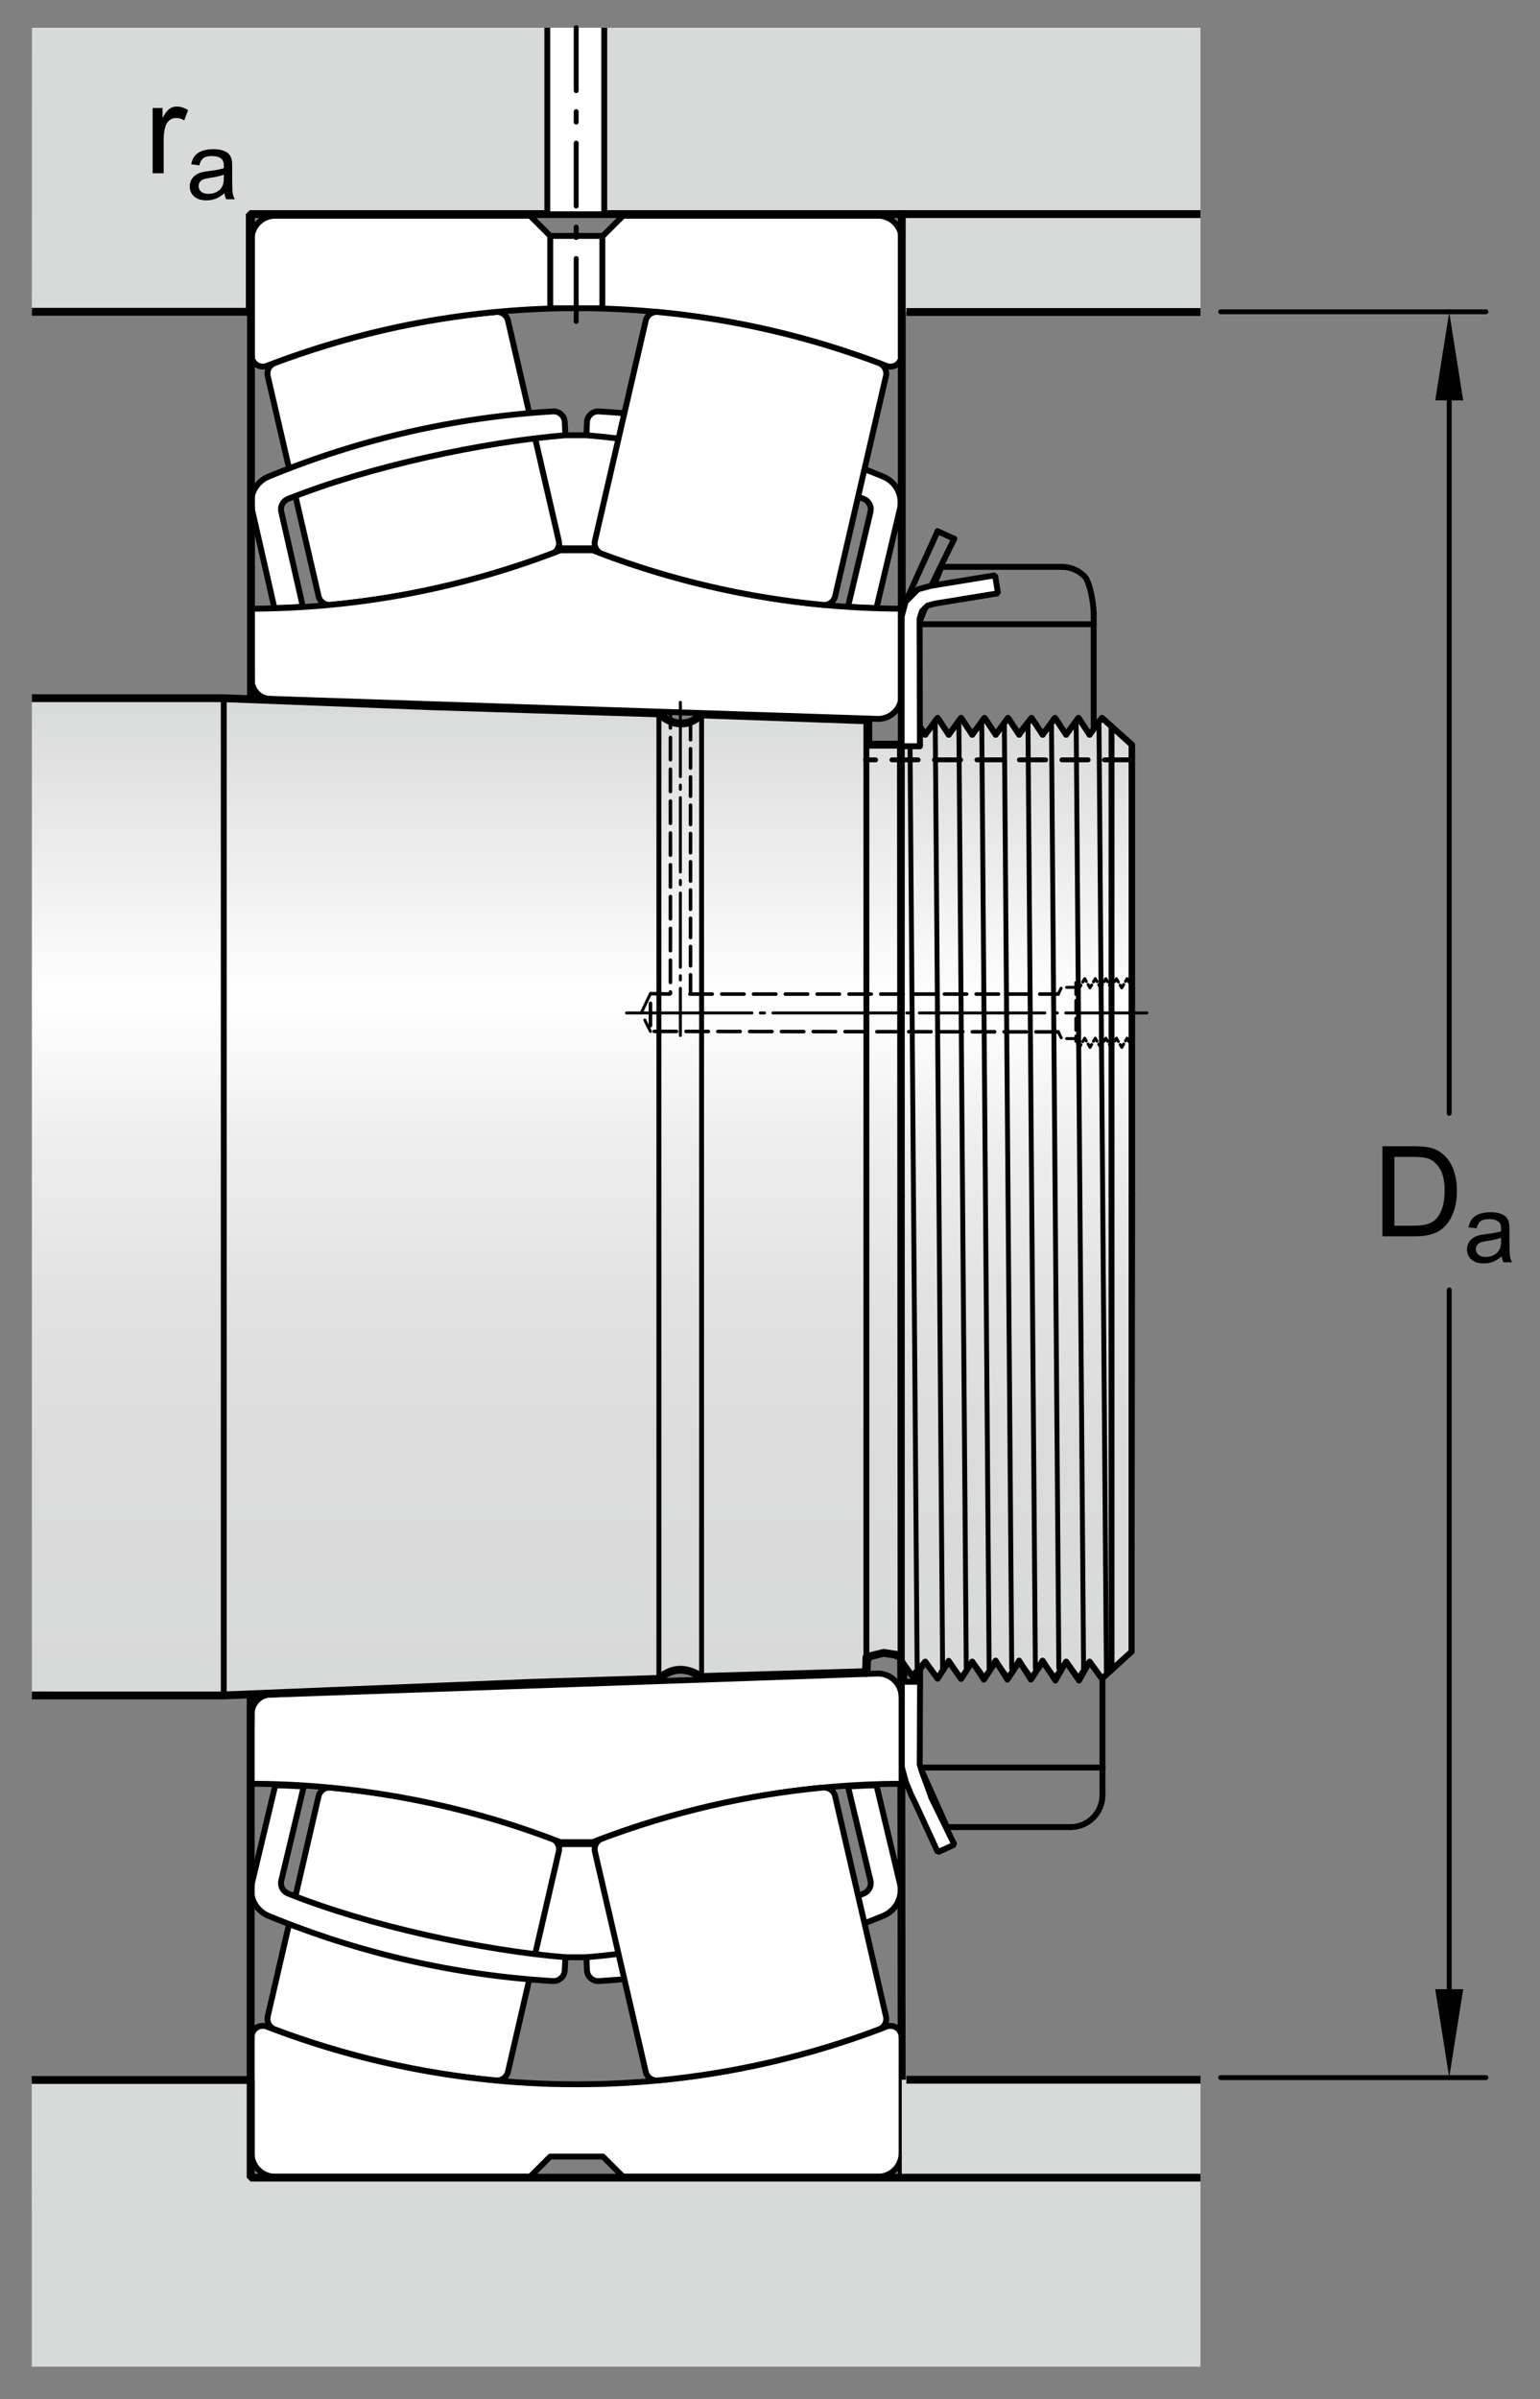 <?xml version="1.0" encoding="UTF-8"?>
<!-- Generator: Adobe Illustrator 15.1.0, SVG Export Plug-In . SVG Version: 6.00 Build 0)  -->
<!DOCTYPE svg PUBLIC "-//W3C//DTD SVG 1.1//EN" "http://www.w3.org/Graphics/SVG/1.1/DTD/svg11.dtd">
<svg version="1.1" id="Layer_2" xmlns="http://www.w3.org/2000/svg" xmlns:xlink="http://www.w3.org/1999/xlink" x="0px" y="0px" width="146.846px" height="228.667px" viewBox="0 0 146.846 228.667" enable-background="new 0 0 146.846 228.667" xml:space="preserve">
<rect x="0" y="0" width="146.846" height="228.667" fill="#808080" stroke="none"/>
<line fill="none" stroke="#000000" stroke-width="0.748" stroke-linecap="round" stroke-miterlimit="1" x1="85.988" y1="207.571" x2="85.932" y2="156.618"/>
<g>
	<g>
		
			<polygon fill="#FFFFFF" stroke="#000000" stroke-width="0.561" stroke-linecap="round" stroke-linejoin="round" stroke-miterlimit="1" points="    53.393,175.778 56.887,175.778 59.051,186.562 54.98,186.562 50.906,186.562   "/>
		
			<polygon fill="#FFFFFF" stroke="#000000" stroke-width="0.561" stroke-linecap="round" stroke-linejoin="round" stroke-miterlimit="1" points="    53.393,52.267 56.887,52.267 59.051,41.486 54.98,41.486 50.906,41.486   "/>
		
			<path fill="#FFFFFF" stroke="#000000" stroke-width="0.561" stroke-linecap="round" stroke-linejoin="round" stroke-miterlimit="1" d="    M53.282,176.497c0.122-0.52-0.161-1.047-0.663-1.238l0.264,0.102c-6.895-2.615-14.075-4.285-21.386-4.975l0.022,0.004    c-0.534-0.047-1.021,0.301-1.142,0.822l-4.848,20.986c-0.12,0.523,0.163,1.049,0.664,1.24l-0.317-0.121    c6.945,2.641,14.183,4.318,21.557,5.002l-0.139-0.012c0.531,0.047,1.02-0.301,1.143-0.824l0,0L53.282,176.497"/>
		<g>
			
				<path fill="#FFFFFF" stroke="#000000" stroke-width="0.561" stroke-linecap="round" stroke-linejoin="round" stroke-miterlimit="1" d="     M55.971,187.813l-0.057-1.252c7.85-0.645,18.669-2.965,26.446-6.072c0.488-0.193,0.762-0.713,0.645-1.229l-2.145-8.977     c0.898-0.051,1.816-0.09,2.715-0.113l2.238,9.375c0.293,1.271-0.375,2.568-1.586,3.068c-8.645,3.568-17.788,5.664-27.124,6.219     c-0.287,0.016-0.566-0.082-0.777-0.277C56.111,188.368,55.984,188.099,55.971,187.813z"/>
			<g>
				<path fill="#FFFFFF" d="M53.854,187.813l0.059-1.252c-7.85-0.645-18.67-2.965-26.446-6.072c-0.49-0.193-0.764-0.713-0.645-1.229      l2.144-8.977c-0.899-0.051-1.818-0.09-2.717-0.113l-2.233,9.375c-0.295,1.271,0.374,2.568,1.582,3.068      c8.645,3.568,17.787,5.664,27.123,6.219c0.287,0.016,0.566-0.082,0.778-0.277C53.715,188.368,53.838,188.099,53.854,187.813z"/>
				
					<path fill="#FFFFFF" stroke="#000000" stroke-width="0.561" stroke-linecap="round" stroke-linejoin="round" stroke-miterlimit="1" d="      M53.854,187.813l0.059-1.252c-7.85-0.645-18.67-2.965-26.446-6.072c-0.49-0.193-0.764-0.713-0.645-1.229l2.144-8.977      c-0.899-0.051-1.818-0.09-2.717-0.113l-2.233,9.375c-0.295,1.271,0.374,2.568,1.582,3.068      c8.645,3.568,17.787,5.664,27.123,6.219c0.287,0.016,0.566-0.082,0.778-0.277C53.715,188.368,53.838,188.099,53.854,187.813z"/>
			</g>
		</g>
		
			<line fill="none" stroke="#000000" stroke-width="0.561" stroke-linecap="round" stroke-linejoin="round" stroke-miterlimit="1" x1="23.99" y1="194.345" x2="23.99" y2="170.104"/>
		
			<path fill="#FFFFFF" stroke="#000000" stroke-width="0.561" stroke-linecap="round" stroke-linejoin="round" stroke-miterlimit="1" d="    M85.97,161.761v8.266c-10.094,0.031-20.046,1.912-29.452,5.564H54.98h-1.541l0,0c-9.406-3.652-19.355-5.533-29.449-5.564v-6.648    c0-0.949,0.764-1.844,1.797-1.844l57.843-2.014c0.613-0.027,1.207,0.199,1.648,0.625C85.72,160.567,85.97,161.149,85.97,161.761"/>
		
			<path fill="#FFFFFF" stroke="#000000" stroke-width="0.561" stroke-linecap="round" stroke-linejoin="round" stroke-miterlimit="1" d="    M57.385,198.64c9.304-0.277,18.448-2.117,27.128-5.467c0.332-0.127,0.699-0.084,0.992,0.113c0.289,0.199,0.465,0.531,0.465,0.883    v11.072c0,1.236-1.008,2.24-2.246,2.24H62.992h-3.578l-1.924-1.92h-5.023l-1.922,1.92H43.76H26.234    c-1.238,0-2.244-1.004-2.244-2.24v-5.77v-5.303c0-0.352,0.173-0.684,0.464-0.883c0.29-0.197,0.661-0.24,0.989-0.113    c8.682,3.35,17.83,5.189,27.13,5.467c0.798,0.02,1.61,0.031,2.407,0.031S56.588,198.659,57.385,198.64"/>
		
			<line fill="none" stroke="#000000" stroke-width="0.561" stroke-linecap="round" stroke-linejoin="round" stroke-miterlimit="1" stroke-dasharray="20.579,1.871,0.935,1.871" x1="20.522" y1="113.966" x2="89.513" y2="113.966"/>
		
			<line fill="none" stroke="#000000" stroke-width="0.561" stroke-linecap="round" stroke-linejoin="round" stroke-miterlimit="1" x1="85.97" y1="194.267" x2="85.97" y2="170.026"/>
		
			<path fill="#FFFFFF" stroke="#000000" stroke-width="0.561" stroke-linecap="round" stroke-linejoin="round" stroke-miterlimit="1" d="    M56.729,176.497c-0.121-0.52,0.164-1.047,0.664-1.238l-0.262,0.102c6.893-2.615,14.073-4.285,21.382-4.975l-0.02,0.004    c0.531-0.047,1.02,0.301,1.141,0.822l4.848,20.986c0.121,0.523-0.164,1.049-0.668,1.24l0.324-0.121    c-6.949,2.641-14.184,4.318-21.56,5.002l0.139-0.012c-0.531,0.047-1.02-0.301-1.143-0.824l0,0L56.729,176.497"/>
		
			<line fill="none" stroke="#000000" stroke-width="0.561" stroke-linecap="round" stroke-linejoin="round" stroke-miterlimit="1" x1="23.99" y1="164.241" x2="23.99" y2="113.899"/>
		
			<line fill="none" stroke="#000000" stroke-width="0.561" stroke-linecap="round" stroke-linejoin="round" stroke-miterlimit="1" x1="85.97" y1="161.761" x2="85.97" y2="113.823"/>
		
			<path fill="#FFFFFF" stroke="#000000" stroke-width="0.561" stroke-linecap="round" stroke-linejoin="round" stroke-miterlimit="1" d="    M53.282,51.547c0.122,0.521-0.161,1.051-0.663,1.24l0.264-0.1c-6.895,2.616-14.075,4.281-21.386,4.971l0.022-0.003    c-0.534,0.05-1.021-0.301-1.142-0.825L25.53,35.848c-0.12-0.523,0.163-1.052,0.664-1.241l-0.317,0.119    c6.945-2.639,14.183-4.316,21.557-5l-0.139,0.013c0.531-0.051,1.02,0.299,1.143,0.823l0,0L53.282,51.547"/>
		<g>
			
				<path fill="#FFFFFF" stroke="#000000" stroke-width="0.561" stroke-linecap="round" stroke-linejoin="round" stroke-miterlimit="1" d="     M55.971,40.231l-0.057,1.255c7.85,0.645,18.669,2.963,26.446,6.068c0.488,0.197,0.762,0.718,0.645,1.233l-2.145,9.051     c0.898,0.055,1.816,0.096,2.715,0.119l2.238-9.457c0.293-1.273-0.375-2.569-1.586-3.067c-8.645-3.569-17.788-5.664-27.124-6.218     c-0.287-0.018-0.566,0.081-0.777,0.272C56.111,39.679,55.984,39.944,55.971,40.231z"/>
			<g>
				<path fill="#FFFFFF" d="M53.854,40.231l0.059,1.255c-7.85,0.645-18.67,2.963-26.446,6.068c-0.49,0.197-0.764,0.718-0.645,1.233      l2.06,9.051c-0.897,0.055-1.816,0.096-2.716,0.119l-2.15-9.457c-0.295-1.273,0.374-2.569,1.582-3.067      c8.645-3.569,17.787-5.664,27.123-6.218c0.287-0.018,0.566,0.081,0.778,0.272C53.715,39.679,53.838,39.944,53.854,40.231z"/>
				
					<path fill="#FFFFFF" stroke="#000000" stroke-width="0.561" stroke-linecap="round" stroke-linejoin="round" stroke-miterlimit="1" d="      M53.854,40.231l0.059,1.255c-7.85,0.645-18.67,2.963-26.446,6.068c-0.49,0.197-0.764,0.718-0.645,1.233l2.06,9.051      c-0.897,0.055-1.816,0.096-2.716,0.119l-2.15-9.457c-0.295-1.273,0.374-2.569,1.582-3.067      c8.645-3.569,17.787-5.664,27.123-6.218c0.287-0.018,0.566,0.081,0.778,0.272C53.715,39.679,53.838,39.944,53.854,40.231z"/>
			</g>
		</g>
		
			<line fill="none" stroke="#000000" stroke-width="0.561" stroke-linecap="round" stroke-linejoin="round" stroke-miterlimit="1" x1="23.99" y1="33.698" x2="23.99" y2="57.94"/>
		
			<path fill="#FFFFFF" stroke="#000000" stroke-width="0.561" stroke-linecap="round" stroke-linejoin="round" stroke-miterlimit="1" d="    M85.97,66.282v-8.261c-10.094-0.032-20.046-1.913-29.452-5.571H54.98h-1.541l0,0c-9.406,3.658-19.355,5.539-29.449,5.571v6.755    c0,0.949,0.764,1.841,1.797,1.841l57.843,1.904c0.613,0.027,1.207-0.198,1.648-0.622C85.72,67.477,85.97,66.894,85.97,66.282"/>
		
			<path fill="#FFFFFF" stroke="#000000" stroke-width="0.561" stroke-linecap="round" stroke-linejoin="round" stroke-miterlimit="1" d="    M57.385,29.41c9.304,0.272,18.448,2.115,27.128,5.464c0.332,0.127,0.699,0.083,0.992-0.116c0.289-0.2,0.465-0.528,0.465-0.881    V22.807c0-1.238-1.008-2.243-2.246-2.243H62.992h-3.578l-1.924,1.921h-5.023l-1.922-1.921H43.76H26.234    c-1.238,0-2.244,1.004-2.244,2.243v5.765v5.304c0,0.354,0.173,0.681,0.464,0.881c0.29,0.199,0.661,0.243,0.989,0.116    c8.682-3.35,17.83-5.192,27.13-5.464c0.798-0.024,1.61-0.037,2.407-0.037S56.588,29.385,57.385,29.41"/>
		
			<line fill="none" stroke="#000000" stroke-width="0.561" stroke-linecap="round" stroke-linejoin="round" stroke-miterlimit="1" x1="85.97" y1="33.777" x2="85.97" y2="58.021"/>
		
			<path fill="#FFFFFF" stroke="#000000" stroke-width="0.561" stroke-linecap="round" stroke-linejoin="round" stroke-miterlimit="1" d="    M56.729,51.547c-0.121,0.521,0.164,1.051,0.664,1.24l-0.262-0.1c6.893,2.616,14.073,4.281,21.382,4.971l-0.02-0.003    c0.531,0.05,1.02-0.301,1.141-0.825l4.848-20.982c0.121-0.523-0.164-1.052-0.668-1.241l0.324,0.119    c-6.949-2.639-14.184-4.316-21.56-5l0.139,0.013c-0.531-0.051-1.02,0.299-1.143,0.823l0,0L56.729,51.547"/>
		
			<line fill="none" stroke="#000000" stroke-width="0.561" stroke-linecap="round" stroke-linejoin="round" stroke-miterlimit="1" x1="23.99" y1="63.842" x2="23.99" y2="114.021"/>
		
			<line fill="none" stroke="#000000" stroke-width="0.561" stroke-linecap="round" stroke-linejoin="round" stroke-miterlimit="1" x1="85.97" y1="66.282" x2="85.97" y2="114.222"/>
		<g>
			
				<rect x="52.467" y="22.485" fill="#FFFFFF" stroke="#000000" stroke-width="0.561" stroke-linejoin="round" width="4.969" height="6.899"/>
		</g>
		
			<path fill="none" stroke="#000000" stroke-width="0.561" stroke-linecap="round" stroke-linejoin="round" stroke-miterlimit="1" stroke-dasharray="3.742,1.871,0.935,1.871" d="    M54.869,31.446"/>
		
			<path fill="none" stroke="#000000" stroke-width="0.561" stroke-linecap="round" stroke-linejoin="round" stroke-miterlimit="1" stroke-dasharray="3.742,1.871,0.935,1.871" d="    M54.869,19.759"/>
	</g>
</g>
<linearGradient id="SVGID_1_" gradientUnits="userSpaceOnUse" x1="44.502" y1="72.318" x2="44.502" y2="167.226" gradientTransform="matrix(1 0 0 1 0 -5.609)">
	<stop offset="0" style="stop-color:#D8D9D9"/>
	<stop offset="0.3" style="stop-color:#FFFFFF"/>
	<stop offset="0.441" style="stop-color:#EEEEEE"/>
	<stop offset="0.597" style="stop-color:#E2E2E2"/>
	<stop offset="0.771" style="stop-color:#DBDBDB"/>
	<stop offset="1" style="stop-color:#D8D9D9"/>
</linearGradient>
<path fill="url(#SVGID_1_)" stroke="#000000" stroke-width="0.748" stroke-linejoin="round" stroke-miterlimit="10" d="  M3.039,161.605l18.271,0.001l29.503-1.2l12.004-0.372c0,0,0.836-0.854,1.992-0.875s2.074,0.693,2.074,0.693l15.687-0.461  l0.057-1.436l1.629-0.406l1.711,0.264L85.909,70.98h-3.113v-2.316l-15.907-0.566c0,0-0.836,0.922-2.022,0.864  s-2.05-0.965-2.05-0.965l-21.731-0.684l-19.857-0.765H3.039"/>
<line fill="none" stroke="#000000" stroke-width="0.748" stroke-linecap="round" stroke-miterlimit="1" x1="23.901" y1="207.571" x2="23.901" y2="161.61"/>
<line fill="none" stroke="#000000" stroke-width="0.748" stroke-linecap="round" stroke-miterlimit="1" x1="23.932" y1="66.448" x2="23.932" y2="20.407"/>
<polygon fill="#D8D9D9" points="3.034,29.728 23.818,29.72 23.818,20.407 114.471,20.407 114.471,2.642 3.045,2.642 "/>
<linearGradient id="SVGID_2_" gradientUnits="userSpaceOnUse" x1="96.933" y1="74.184" x2="96.933" y2="165.801" gradientTransform="matrix(1 0 0 1 0 -5.609)">
	<stop offset="0" style="stop-color:#D8D9D9"/>
	<stop offset="0.3" style="stop-color:#FFFFFF"/>
	<stop offset="0.441" style="stop-color:#EEEEEE"/>
	<stop offset="0.597" style="stop-color:#E2E2E2"/>
	<stop offset="0.771" style="stop-color:#DBDBDB"/>
	<stop offset="1" style="stop-color:#D8D9D9"/>
</linearGradient>
<polyline fill="url(#SVGID_2_)" stroke="#000000" stroke-width="0.561" stroke-linejoin="round" stroke-miterlimit="10" points="  85.94,158.253 86.979,159.753 88.229,158.392 89.403,160.007 90.462,158.308 91.642,160.036 92.706,158.392 93.819,160.099   94.938,158.286 96.058,160.099 97.177,158.286 98.296,160.099 99.416,158.286 100.637,160.183 101.66,158.392 102.887,160.183   103.898,158.392 105.073,160.007 107.898,157.438 107.956,114.001 107.956,70.988 105.073,68.419 103.898,70.032 102.835,68.419   101.66,70.032 100.596,68.419 99.422,70.032 98.357,68.419 97.134,69.966 96.119,68.419 94.944,70.032 93.88,68.419 92.706,70.032   91.642,68.419 90.468,70.032 89.403,68.419 88.229,70.032 87.714,69.252 87.719,71.132 85.909,70.98 "/>
<g>
	<path d="M131.821,117.847v-8.589h2.959c0.668,0,1.178,0.041,1.529,0.123c0.492,0.113,0.912,0.318,1.26,0.615   c0.453,0.383,0.792,0.872,1.017,1.468c0.225,0.596,0.337,1.275,0.337,2.041c0,0.652-0.076,1.23-0.229,1.734   s-0.348,0.922-0.586,1.252s-0.499,0.59-0.782,0.779s-0.625,0.332-1.025,0.43s-0.86,0.146-1.38,0.146H131.821z M132.958,116.833   h1.834c0.566,0,1.011-0.053,1.333-0.158s0.579-0.254,0.771-0.445c0.27-0.27,0.479-0.631,0.63-1.086s0.226-1.008,0.226-1.656   c0-0.898-0.147-1.588-0.442-2.07c-0.295-0.483-0.653-0.806-1.075-0.97c-0.305-0.117-0.795-0.176-1.471-0.176h-1.805V116.833z"/>
	<path d="M143.2,119.745c-0.293,0.25-0.575,0.426-0.846,0.527c-0.271,0.104-0.562,0.154-0.872,0.154   c-0.514,0-0.907-0.125-1.183-0.375s-0.413-0.57-0.413-0.961c0-0.229,0.052-0.438,0.156-0.625c0.104-0.189,0.24-0.342,0.408-0.455   c0.168-0.115,0.358-0.201,0.569-0.26c0.155-0.041,0.39-0.08,0.703-0.119c0.639-0.076,1.108-0.166,1.411-0.271   c0.002-0.109,0.004-0.178,0.004-0.207c0-0.322-0.074-0.549-0.225-0.682c-0.201-0.178-0.502-0.268-0.9-0.268   c-0.372,0-0.646,0.064-0.824,0.195s-0.309,0.361-0.393,0.691l-0.773-0.105c0.07-0.33,0.186-0.598,0.347-0.801   s0.394-0.361,0.698-0.471s0.658-0.164,1.06-0.164c0.398,0,0.722,0.047,0.972,0.141c0.248,0.094,0.432,0.211,0.549,0.354   s0.199,0.322,0.246,0.537c0.026,0.137,0.039,0.379,0.039,0.73v1.055c0,0.736,0.018,1.201,0.051,1.395   c0.033,0.195,0.101,0.383,0.2,0.561h-0.826C143.276,120.157,143.224,119.966,143.2,119.745z M143.135,117.979   c-0.287,0.117-0.719,0.217-1.293,0.299c-0.324,0.047-0.555,0.1-0.689,0.158s-0.238,0.145-0.312,0.258   c-0.072,0.111-0.109,0.238-0.109,0.375c0,0.211,0.08,0.387,0.239,0.527s0.394,0.211,0.701,0.211c0.305,0,0.575-0.066,0.813-0.199   c0.236-0.135,0.411-0.316,0.522-0.549c0.085-0.178,0.128-0.441,0.128-0.791V117.979z"/>
</g>
<line fill="none" stroke="#000000" stroke-width="0.468" stroke-linecap="round" stroke-linejoin="round" stroke-miterlimit="1" x1="141.688" y1="198.034" x2="116.396" y2="198.034"/>
<line fill="none" stroke="#000000" stroke-width="0.468" stroke-linecap="round" stroke-linejoin="round" stroke-miterlimit="1" x1="141.688" y1="29.72" x2="116.396" y2="29.72"/>
<line fill="none" stroke="#000000" stroke-width="0.468" stroke-linecap="round" stroke-linejoin="round" stroke-miterlimit="1" x1="138.188" y1="195.931" x2="138.188" y2="122.956"/>
<line fill="none" stroke="#000000" stroke-width="0.468" stroke-linecap="round" stroke-linejoin="round" stroke-miterlimit="1" x1="138.188" y1="106.119" x2="138.188" y2="32"/>
<polygon points="139.522,189.606 136.855,189.606 138.188,198.022 "/>
<polygon points="136.856,38.16 139.521,38.16 138.188,29.741 "/>
<g>
	<path d="M14.553,16.518v-6.223h0.949v0.943c0.242-0.441,0.466-0.732,0.671-0.873s0.431-0.211,0.677-0.211   c0.355,0,0.717,0.113,1.084,0.34l-0.363,0.979c-0.258-0.152-0.516-0.229-0.773-0.229c-0.23,0-0.438,0.069-0.621,0.208   s-0.314,0.331-0.393,0.577c-0.117,0.375-0.176,0.785-0.176,1.23v3.258H14.553z"/>
	<path d="M21.408,18.417c-0.293,0.249-0.575,0.425-0.846,0.527c-0.271,0.103-0.562,0.154-0.873,0.154   c-0.512,0-0.906-0.125-1.182-0.376c-0.275-0.25-0.413-0.57-0.413-0.96c0-0.229,0.052-0.438,0.156-0.626   c0.104-0.189,0.239-0.341,0.408-0.455s0.358-0.201,0.569-0.259c0.155-0.041,0.39-0.081,0.703-0.119   c0.639-0.076,1.109-0.167,1.41-0.272c0.004-0.108,0.005-0.177,0.005-0.207c0-0.322-0.075-0.549-0.224-0.681   c-0.203-0.179-0.503-0.268-0.901-0.268c-0.372,0-0.647,0.065-0.824,0.196s-0.308,0.361-0.394,0.692l-0.773-0.105   c0.07-0.331,0.187-0.598,0.348-0.802c0.161-0.203,0.395-0.36,0.699-0.47c0.305-0.11,0.657-0.165,1.059-0.165   c0.398,0,0.723,0.047,0.971,0.141c0.25,0.094,0.433,0.212,0.55,0.354c0.117,0.143,0.199,0.322,0.246,0.539   c0.026,0.135,0.04,0.378,0.04,0.729v1.055c0,0.735,0.016,1.201,0.05,1.395c0.034,0.195,0.101,0.382,0.2,0.561h-0.826   C21.484,18.829,21.432,18.637,21.408,18.417z M21.342,16.65c-0.287,0.117-0.717,0.217-1.291,0.299   c-0.326,0.047-0.556,0.1-0.69,0.158s-0.239,0.145-0.312,0.257c-0.074,0.113-0.11,0.238-0.11,0.375c0,0.211,0.079,0.387,0.239,0.527   s0.394,0.211,0.701,0.211c0.305,0,0.576-0.066,0.812-0.2c0.238-0.133,0.412-0.316,0.523-0.547c0.085-0.179,0.127-0.442,0.127-0.791   V16.65z"/>
</g>
<line fill="none" stroke="#000000" stroke-width="0.468" stroke-linecap="round" stroke-linejoin="round" stroke-miterlimit="1" x1="86.751" y1="67.89" x2="87.453" y2="159.003"/>
<line fill="none" stroke="#000000" stroke-width="0.468" stroke-linecap="round" stroke-linejoin="round" stroke-miterlimit="1" x1="89.178" y1="69.028" x2="89.883" y2="159.024"/>
<line fill="none" stroke="#000000" stroke-width="0.468" stroke-linecap="round" stroke-linejoin="round" stroke-miterlimit="1" x1="91.433" y1="69.028" x2="92.138" y2="159.024"/>
<line fill="none" stroke="#000000" stroke-width="0.468" stroke-linecap="round" stroke-linejoin="round" stroke-miterlimit="1" x1="93.614" y1="69.028" x2="94.319" y2="159.024"/>
<line fill="none" stroke="#000000" stroke-width="0.468" stroke-linecap="round" stroke-linejoin="round" stroke-miterlimit="1" x1="95.768" y1="69.028" x2="96.473" y2="159.024"/>
<line fill="none" stroke="#000000" stroke-width="0.468" stroke-linecap="round" stroke-linejoin="round" stroke-miterlimit="1" x1="98.022" y1="69.028" x2="98.728" y2="159.024"/>
<line fill="none" stroke="#000000" stroke-width="0.468" stroke-linecap="round" stroke-linejoin="round" stroke-miterlimit="1" x1="100.261" y1="69.028" x2="100.966" y2="159.024"/>
<line fill="none" stroke="#000000" stroke-width="0.468" stroke-linecap="round" stroke-linejoin="round" stroke-miterlimit="1" x1="102.619" y1="69.028" x2="103.324" y2="159.024"/>
<line fill="none" stroke="#000000" stroke-width="0.468" stroke-linecap="round" stroke-linejoin="round" stroke-miterlimit="1" x1="104.795" y1="69.028" x2="105.5" y2="159.476"/>
<g>
	<g>
		
			<line fill="none" stroke="#000000" stroke-width="0.283" stroke-linecap="round" stroke-miterlimit="1" stroke-dasharray="7.087,0.8,0.4,0.8" x1="64.876" y1="66.946" x2="64.876" y2="98.7"/>
		<g>
			
				<polyline fill="none" stroke="#000000" stroke-width="0.34" stroke-linecap="round" stroke-miterlimit="1" stroke-dasharray="2.126,0.907" points="     100.906,98.358 62.024,98.312 62.024,94.708 63.929,94.753 63.929,67.943    "/>
			
				<polyline fill="none" stroke="#000000" stroke-width="0.283" stroke-linecap="round" stroke-miterlimit="1" stroke-dasharray="2,0.8" points="     62.024,94.708 61.147,96.555 62.024,98.312    "/>
			
				<line fill="none" stroke="#000000" stroke-width="0.283" stroke-linecap="round" stroke-miterlimit="1" stroke-dasharray="11.962,0.8,0.4,0.8" x1="59.739" y1="96.555" x2="109.366" y2="96.555"/>
			
				<line fill="none" stroke="#000000" stroke-width="0.34" stroke-linecap="round" stroke-miterlimit="1" stroke-dasharray="2.126,0.907" x1="65.788" y1="94.753" x2="100.906" y2="94.753"/>
			
				<line fill="none" stroke="#000000" stroke-width="0.34" stroke-linecap="round" stroke-miterlimit="1" stroke-dasharray="1.843,0.85" x1="65.845" y1="94.753" x2="65.845" y2="68.586"/>
			<g>
				
					<polyline fill="none" stroke="#000000" stroke-width="0.283" stroke-linecap="round" stroke-miterlimit="1" stroke-dasharray="0.935,0.567" points="      102.645,94.112 101.227,94.112 100.906,94.753     "/>
				
					<polyline fill="none" stroke="#000000" stroke-width="0.283" stroke-linecap="round" stroke-miterlimit="1" stroke-dasharray="0.935,0.567" points="      102.645,98.997 101.227,98.997 100.906,98.358     "/>
				
					<line fill="none" stroke="#000000" stroke-width="0.283" stroke-linecap="round" stroke-miterlimit="1" stroke-dasharray="1.134,0.567" x1="102.586" y1="93.661" x2="102.586" y2="99.249"/>
				<g>
					
						<polyline fill="none" stroke="#000000" stroke-width="0.283" stroke-linecap="round" stroke-linejoin="round" stroke-dasharray="0.68,0.34" points="       107.66,93.618 107.469,93.286 106.965,94.161 106.459,93.286 105.953,94.161 105.449,93.286 104.945,94.161 104.439,93.286        103.936,94.161 103.432,93.286 102.926,94.161 102.629,93.646      "/>
				</g>
				<g>
					
						<polyline fill="none" stroke="#000000" stroke-width="0.283" stroke-linecap="round" stroke-linejoin="round" stroke-dasharray="0.68,0.34" points="       107.66,99.292 107.469,98.96 106.965,99.835 106.459,98.96 105.953,99.835 105.449,98.96 104.945,99.835 104.439,98.96        103.936,99.835 103.432,98.96 102.926,99.835 102.629,99.319      "/>
				</g>
			</g>
		</g>
	</g>
	
		<line fill="none" stroke="#000000" stroke-width="0.468" stroke-linecap="round" stroke-linejoin="round" stroke-miterlimit="1" x1="62.829" y1="67.826" x2="62.829" y2="160.147"/>
	
		<line fill="none" stroke="#000000" stroke-width="0.468" stroke-linecap="round" stroke-linejoin="round" stroke-miterlimit="1" x1="66.898" y1="159.993" x2="66.898" y2="67.984"/>
</g>
<polyline fill="none" stroke="#000000" stroke-width="0.561" stroke-linecap="round" stroke-miterlimit="1" points="90.468,70.032   91.642,68.419 92.706,70.032 "/>
<polyline fill="none" stroke="#000000" stroke-width="0.561" stroke-linecap="round" stroke-miterlimit="1" points="92.706,70.032   93.88,68.419 94.944,70.032 "/>
<polyline fill="none" stroke="#000000" stroke-width="0.561" stroke-linecap="round" stroke-miterlimit="1" points="94.944,70.032   96.119,68.419 97.183,70.032 "/>
<polyline fill="none" stroke="#000000" stroke-width="0.561" stroke-linecap="round" stroke-miterlimit="1" points="97.183,70.032   98.357,68.419 99.422,70.032 "/>
<polyline fill="none" stroke="#000000" stroke-width="0.561" stroke-linecap="round" stroke-miterlimit="1" points="99.422,70.032   100.596,68.419 101.66,70.032 "/>
<polyline fill="none" stroke="#000000" stroke-width="0.561" stroke-linecap="round" stroke-miterlimit="1" points="101.66,70.032   102.835,68.419 103.898,70.032 "/>
<polyline fill="none" stroke="#000000" stroke-width="0.561" stroke-linecap="round" stroke-miterlimit="1" points="  103.898,70.032 105.073,68.419 107.898,70.987 "/>
<line fill="none" stroke="#000000" stroke-width="0.561" stroke-linecap="round" stroke-miterlimit="1" x1="82.614" y1="68.565" x2="82.614" y2="114.034"/>
<line fill="none" stroke="#000000" stroke-width="0.561" stroke-linecap="round" stroke-miterlimit="1" x1="105.99" y1="69.226" x2="105.99" y2="114.034"/>
<line fill="none" stroke="#000000" stroke-width="0.561" stroke-linecap="round" stroke-miterlimit="1" x1="107.898" y1="70.987" x2="107.898" y2="114.099"/>
<path fill="none" stroke="#000000" stroke-width="0.561" stroke-linecap="round" stroke-miterlimit="1" d="M82.676,159.448  c0,0,0.069,0.275,0.085-0.945c0.019-1.395,3.083-0.99,3.229-0.111"/>
<polyline fill="none" stroke="#000000" stroke-width="0.561" stroke-linecap="round" stroke-miterlimit="1" points="  88.229,158.392 89.403,160.007 90.468,158.392 "/>
<polyline fill="none" stroke="#000000" stroke-width="0.561" stroke-linecap="round" stroke-miterlimit="1" points="  90.468,158.392 91.642,160.007 92.706,158.392 "/>
<polyline fill="none" stroke="#000000" stroke-width="0.561" stroke-linecap="round" stroke-miterlimit="1" points="  92.706,158.392 93.88,160.007 94.944,158.392 "/>
<polyline fill="none" stroke="#000000" stroke-width="0.561" stroke-linecap="round" stroke-miterlimit="1" points="  94.944,158.392 96.119,160.007 97.183,158.392 "/>
<polyline fill="none" stroke="#000000" stroke-width="0.561" stroke-linecap="round" stroke-miterlimit="1" points="  97.183,158.392 98.357,160.007 99.422,158.392 "/>
<polyline fill="none" stroke="#000000" stroke-width="0.561" stroke-linecap="round" stroke-miterlimit="1" points="  99.422,158.392 100.596,160.007 101.66,158.392 "/>
<polyline fill="none" stroke="#000000" stroke-width="0.561" stroke-linecap="round" stroke-miterlimit="1" points="  101.66,158.392 102.835,160.007 103.898,158.392 "/>
<polyline fill="none" stroke="#000000" stroke-width="0.561" stroke-linecap="round" stroke-miterlimit="1" points="  103.898,158.392 105.073,160.007 107.898,157.438 "/>
<line fill="none" stroke="#000000" stroke-width="0.561" stroke-linecap="round" stroke-miterlimit="1" x1="82.614" y1="159.571" x2="82.614" y2="114.099"/>
<line fill="none" stroke="#000000" stroke-width="0.561" stroke-linecap="round" stroke-miterlimit="1" x1="105.99" y1="159.2" x2="105.99" y2="114.099"/>
<line fill="none" stroke="#000000" stroke-width="0.561" stroke-linecap="round" stroke-miterlimit="1" x1="107.898" y1="157.438" x2="107.898" y2="114.099"/>
<path fill="none" stroke="#000000" stroke-width="0.561" stroke-linecap="round" stroke-miterlimit="1" d="M104.289,58.491  c0-0.809-0.319-2.996-0.891-3.568s-1.343-0.891-2.15-0.891"/>
<line fill="none" stroke="#000000" stroke-width="0.561" stroke-linecap="round" stroke-miterlimit="1" x1="104.289" y1="59.501" x2="104.289" y2="58.491"/>
<polyline fill="none" stroke="#000000" stroke-width="0.561" stroke-linecap="round" stroke-miterlimit="1" points="  101.248,54.032 89.765,54.032 87.598,59.501 104.289,59.501 "/>
<line fill="none" stroke="#000000" stroke-width="0.561" stroke-linecap="round" stroke-miterlimit="1" x1="104.289" y1="59.501" x2="104.289" y2="69.248"/>
<path fill="none" stroke="#000000" stroke-width="0.561" stroke-linecap="round" stroke-miterlimit="1" d="M105.123,171.114  c0,0.807-0.319,1.578-0.892,2.15c-0.571,0.572-1.342,0.891-2.15,0.891"/>
<line fill="none" stroke="#000000" stroke-width="0.561" stroke-linecap="round" stroke-miterlimit="1" x1="105.123" y1="168.478" x2="105.123" y2="171.114"/>
<polyline fill="none" stroke="#000000" stroke-width="0.561" stroke-linecap="round" stroke-miterlimit="1" points="  102.081,174.155 90.299,174.155 87.757,168.478 105.123,168.478 "/>
<line fill="none" stroke="#000000" stroke-width="0.561" stroke-linecap="round" stroke-miterlimit="1" x1="105.123" y1="168.478" x2="105.123" y2="160.007"/>
<polyline fill="none" stroke="#000000" stroke-width="0.561" stroke-linecap="round" stroke-miterlimit="1" points="88.229,70.032   87.165,68.419 85.99,70.032 85.99,114.034 "/>
<polyline fill="none" stroke="#000000" stroke-width="0.561" stroke-linecap="round" stroke-miterlimit="1" points="90.468,70.032   89.403,68.419 88.229,70.032 "/>
<polyline fill="none" stroke="#000000" stroke-width="0.561" stroke-linecap="round" stroke-miterlimit="1" points="  88.229,158.392 87.165,160.007 85.99,158.392 85.99,114.099 "/>
<line fill="none" stroke="#000000" stroke-width="0.468" stroke-linecap="round" stroke-miterlimit="1" stroke-dasharray="2.494,1.559" x1="107.81" y1="72.429" x2="82.533" y2="72.429"/>
<polygon fill="#D8D9D9" points="114.471,29.72 114.471,20.407 86.071,20.407 86.071,29.741 "/>
<polyline fill="none" stroke="#000000" stroke-width="0.748" stroke-miterlimit="1" points="3.034,29.72 23.817,29.72   23.817,20.407 114.471,20.407 "/>
<line fill="none" stroke="#000000" stroke-width="0.748" stroke-miterlimit="1" x1="86.429" y1="29.741" x2="114.471" y2="29.741"/>
<line fill="none" stroke="#000000" stroke-width="0.748" stroke-linecap="round" stroke-miterlimit="1" x1="85.988" y1="70.98" x2="85.988" y2="20.407"/>
<polygon fill="#D8D9D9" points="3.022,198.253 23.943,198.259 23.943,207.571 114.471,207.571 114.471,225.585 3.033,225.585 "/>
<polygon fill="#D8D9D9" points="114.471,198.259 114.471,207.571 85.988,207.571 85.988,198.239 "/>
<polyline fill="none" stroke="#000000" stroke-width="0.748" stroke-miterlimit="1" points="3.022,198.259 23.901,198.259   23.901,207.571 114.471,207.571 "/>
<line fill="none" stroke="#000000" stroke-width="0.748" stroke-miterlimit="1" x1="86.429" y1="198.239" x2="114.471" y2="198.239"/>
<polyline fill="#FFFFFF" stroke="#000000" stroke-width="0.561" stroke-miterlimit="1" points="52.189,2.642 52.189,20.429   57.618,20.429 57.618,2.642 "/>
<path fill="none" stroke="#000000" stroke-width="0.468" stroke-linecap="round" stroke-miterlimit="1" stroke-dasharray="6,2,1,2" d="  M54.942,31.573"/>
<path fill="none" stroke="#000000" stroke-width="0.468" stroke-linecap="round" stroke-miterlimit="1" stroke-dasharray="6,2,1,2" d="  M54.942,2.642"/>
<line fill="none" stroke="#000000" stroke-width="0.561" stroke-linecap="round" stroke-miterlimit="1" x1="86.064" y1="58.085" x2="86.064" y2="69.573"/>
<line fill="none" stroke="#000000" stroke-width="0.561" stroke-linecap="round" stroke-miterlimit="1" x1="86.223" y1="170.103" x2="86.223" y2="159.155"/>
<g>
	
		<line fill="none" stroke="#000000" stroke-width="0.561" stroke-linecap="round" stroke-miterlimit="1" x1="89.409" y1="50.638" x2="90.991" y2="51.356"/>
	
		<line fill="none" stroke="#000000" stroke-width="0.561" stroke-linecap="round" stroke-miterlimit="1" x1="90.991" y1="51.356" x2="90.991" y2="51.356"/>
	
		<line fill="none" stroke="#000000" stroke-width="0.561" stroke-linecap="round" stroke-miterlimit="1" x1="90.991" y1="51.356" x2="88.8" y2="55.831"/>
	
		<line fill="none" stroke="#000000" stroke-width="0.561" stroke-linecap="round" stroke-miterlimit="1" x1="86.354" y1="57.356" x2="89.409" y2="50.638"/>
	
		<line fill="none" stroke="#000000" stroke-width="0.561" stroke-linecap="round" stroke-miterlimit="1" x1="89.409" y1="50.638" x2="89.409" y2="50.638"/>
</g>
<polyline fill="#FFFFFF" stroke="#000000" stroke-width="0.561" stroke-linecap="round" stroke-miterlimit="1" points="  85.98,71.132 87.719,71.132 87.688,58.979 87.913,58.257 88.442,57.728 89.166,57.532 95.165,56.554 94.885,54.839 88.8,55.831   87.543,56.169 86.354,57.356 85.98,58.751 85.98,71.132 "/>
<polyline fill="#FFFFFF" stroke="#000000" stroke-width="0.561" stroke-linecap="round" stroke-miterlimit="1" points="  85.995,160.304 87.733,160.304 87.702,168.204 87.927,168.927 88.334,170.009 88.813,171.353 91.005,175.827 89.423,176.546   87.343,172.026 86.882,171.077 86.368,169.827 85.995,168.433 85.995,158.612 "/>
<line fill="none" stroke="#000000" stroke-width="0.561" stroke-linecap="round" stroke-miterlimit="1" x1="87.733" y1="160.304" x2="87.733" y2="159.196"/>
<linearGradient id="SVGID_3_" gradientUnits="userSpaceOnUse" x1="87.103" y1="68.504" x2="87.103" y2="68.504">
	<stop offset="0" style="stop-color:#D8D9D9"/>
	<stop offset="0.3" style="stop-color:#FFFFFF"/>
	<stop offset="0.441" style="stop-color:#EEEEEE"/>
	<stop offset="0.597" style="stop-color:#E2E2E2"/>
	<stop offset="0.771" style="stop-color:#DBDBDB"/>
	<stop offset="1" style="stop-color:#D8D9D9"/>
</linearGradient>
<path fill="url(#SVGID_3_)" stroke="#000000" stroke-width="0.561" stroke-linejoin="round" stroke-miterlimit="10" d="  M87.104,68.504"/>
<line fill="none" stroke="#000000" stroke-width="0.561" stroke-linecap="round" stroke-linejoin="round" x1="21.339" y1="66.541" x2="21.339" y2="161.606"/>
<line fill="none" stroke="#000000" stroke-width="0.468" stroke-linecap="round" stroke-miterlimit="1" stroke-dasharray="6,2,1,2" x1="54.942" y1="2.642" x2="54.942" y2="31.573"/>
</svg>